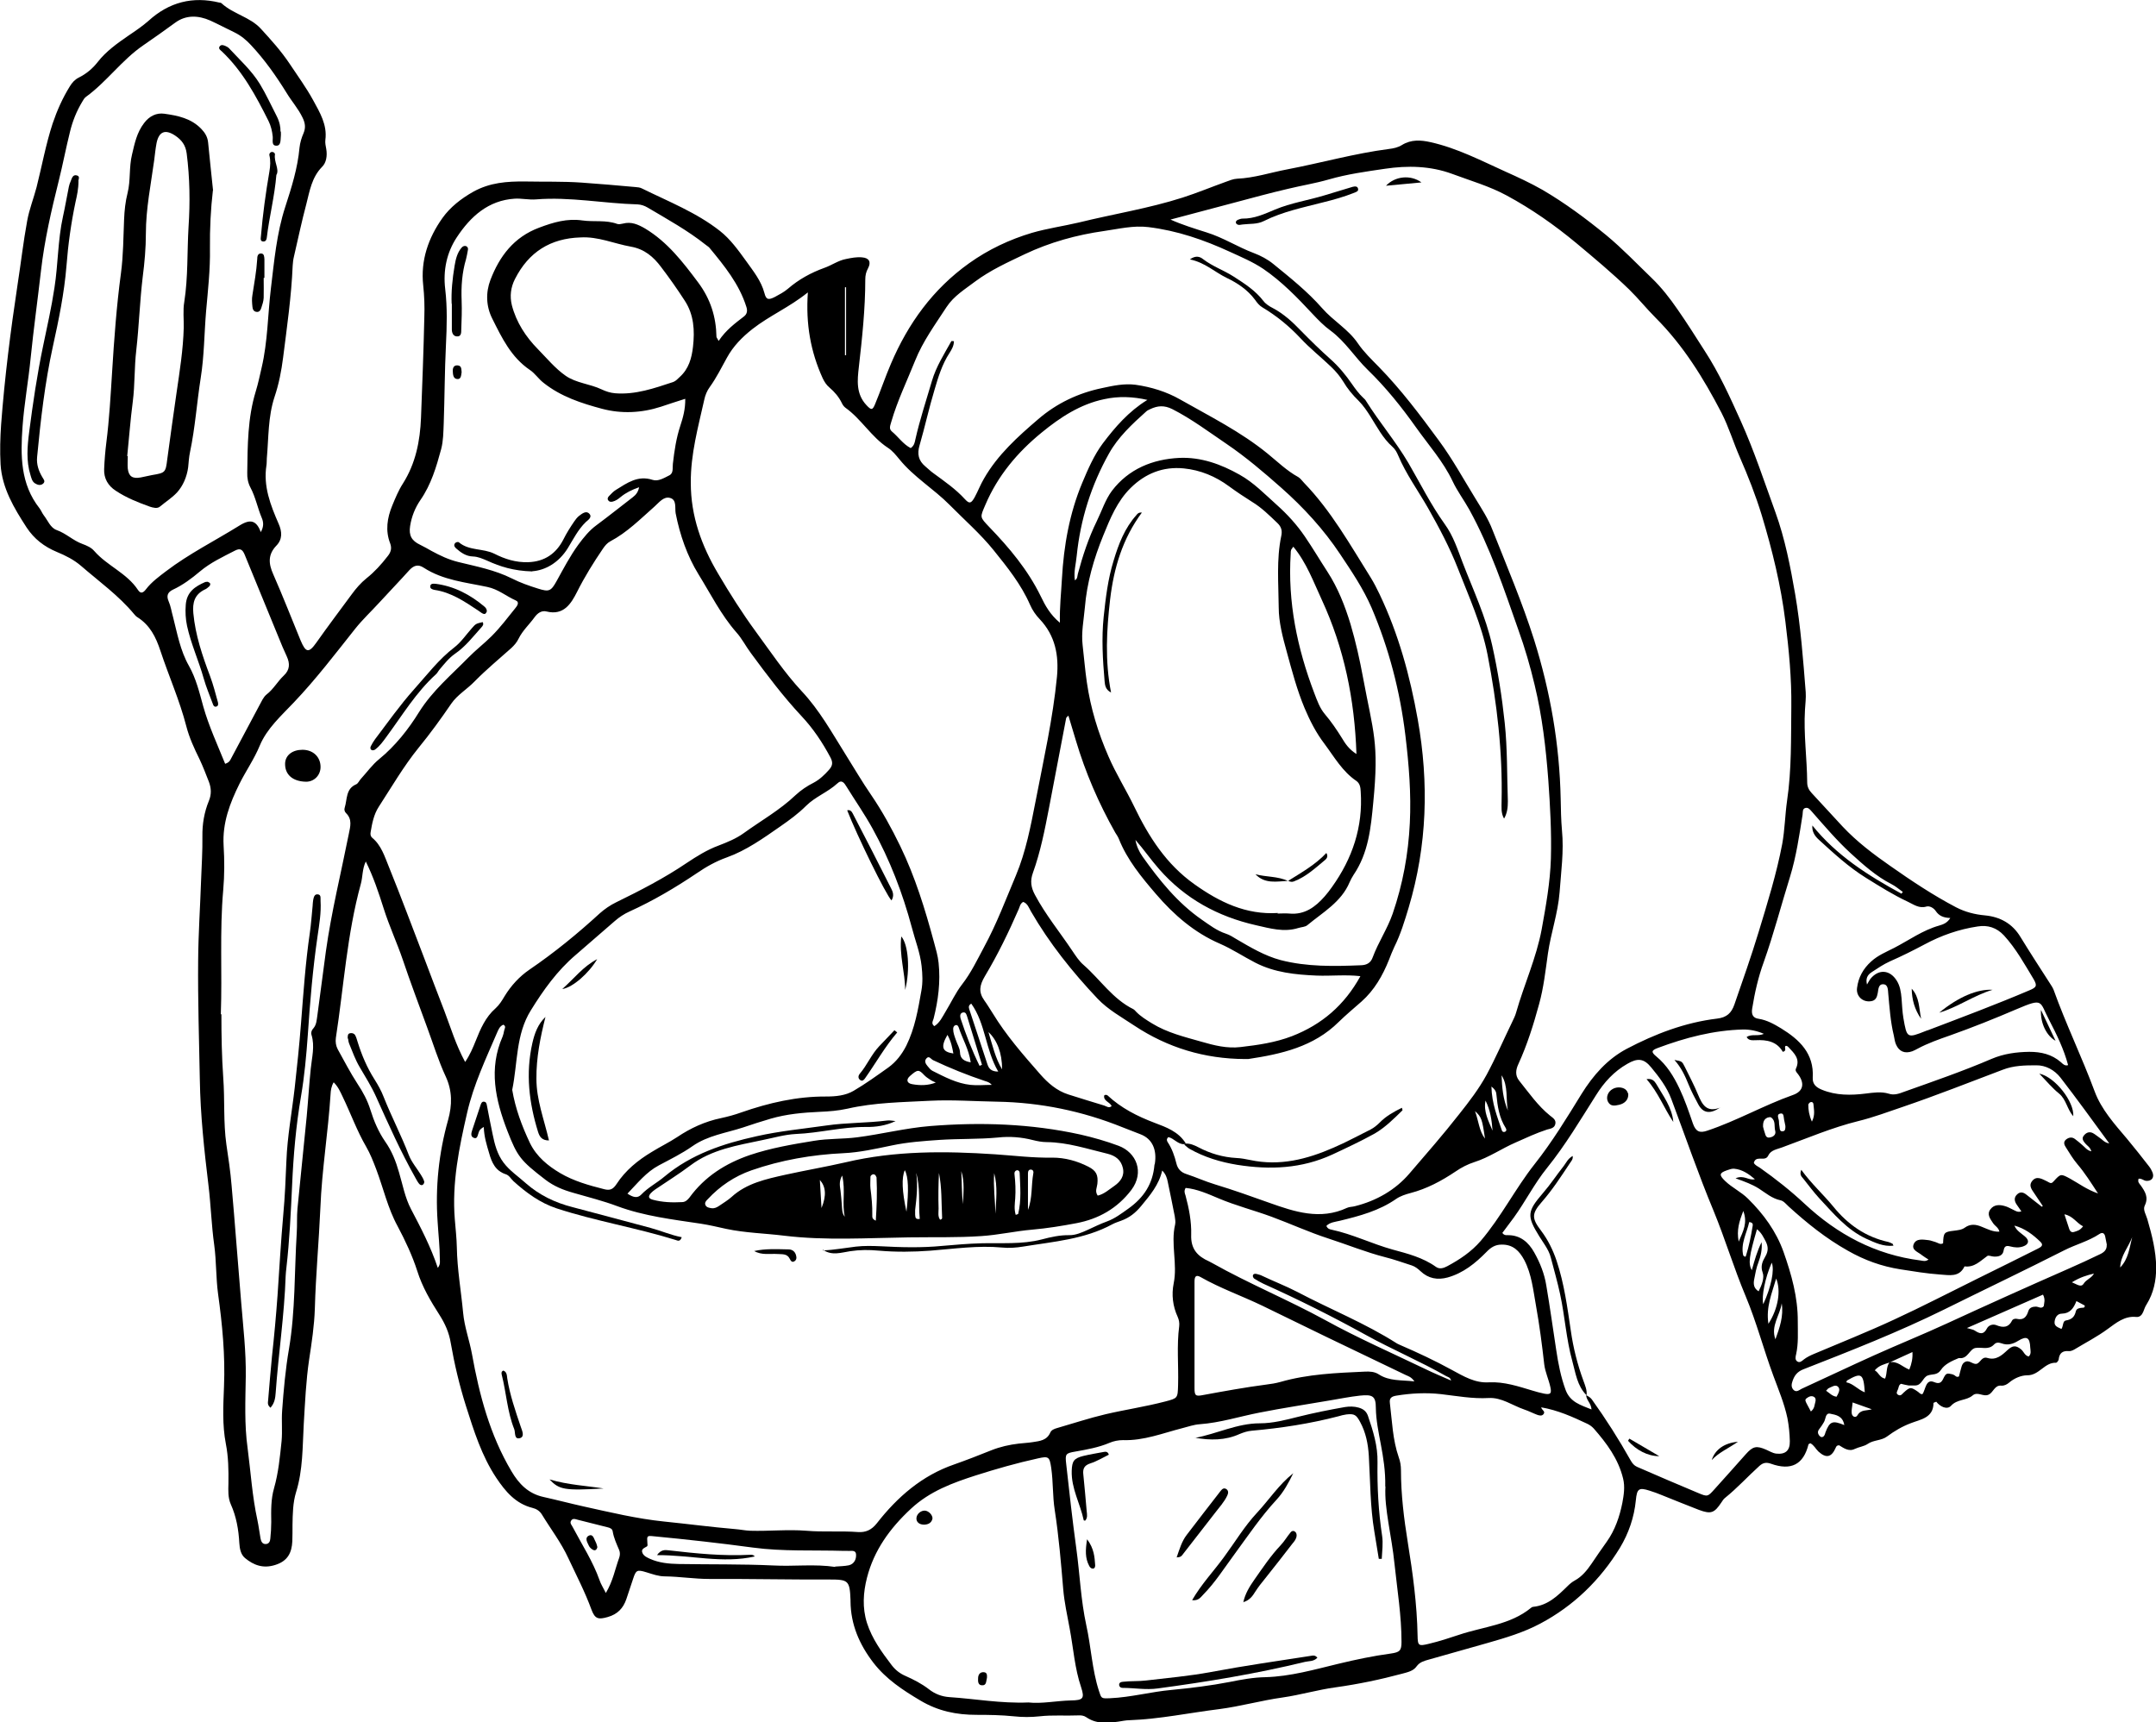 <svg xmlns="http://www.w3.org/2000/svg" id="Layer_2" viewBox="0 0 116.76 93.29"><g id="Layer_1-2" data-name="Layer_1"><g><path d="M115.82,63.86c-.07.15.04.25.11.34.24.34.44.65.22,1.1-.11.22.07.49.14.73.25.86.47,1.72.48,2.62,0,.71-.14,1.39-.52,2-.08.12-.13.27-.18.4-.07.17-.19.3-.38.28-.63-.07-1.1.33-1.53.64-.58.43-1.21.75-1.82,1.12-.09.05-.2.1-.3.09-.33-.03-.51.1-.55.44,0,.07-.1.19-.14.19-.63-.03-.91.69-1.57.68-.31,0-.69.15-.98.4-.12.1-.26.17-.41.16-.38-.04-.43.37-.7.49-.29.13-.59-.19-.86.04-.34.29-.83.19-1.17.56-.22.24-.6.04-.8-.22-.08.04-.15.05-.15.07,0,.81-.71.89-1.22,1.09-.48.18-.9.43-1.29.72-.32.24-.73.18-1.06.41-.19.13-.47.16-.7.27-.32.16-.61-.06-.84-.2-.13,0-.15.06-.18.12-.23.54-.52.6-.94.22-.15-.14-.24-.35-.44-.45-.04.02-.09.04-.1.06-.27,1.09-.94,1.44-2.03,1.05-.25-.09-.43-.06-.63.12-.63.57-1.2,1.2-1.86,1.73-.08.06-.14.16-.2.25-.38.57-.56.64-1.21.4-.67-.26-1.34-.53-2.01-.8-.22-.09-.43-.17-.66-.24-.59-.19-.69-.11-.75.52-.09.92-.39,1.79-.86,2.57-1.07,1.75-2.51,3.15-4.32,4.11-.9.48-1.88.77-2.86,1.05-1.06.3-2.12.6-3.18.9-.25.07-.48.13-.65.36-.18.26-.49.32-.78.4-1.19.32-2.39.57-3.61.74-.96.13-1.9.41-2.87.55-1.15.16-2.28.48-3.43.63-1.62.2-3.22.54-4.85.6-.21,0-.42.05-.63.08-.6.08-1.18.13-1.72-.24-.13-.09-.28-.11-.43-.1-.7.03-1.4-.03-2.1.05-.46.05-.93.05-1.39,0-.68-.07-1.35-.08-2.03-.08-1.08,0-2.07-.2-3.03-.77-.96-.57-1.86-1.16-2.55-2.05-.76-.99-1.23-2.07-1.24-3.33,0-.02,0-.04,0-.06-.04-1.08-.12-1.12-1.17-1.12-2.16.01-4.32-.04-6.48-.03-.81,0-1.6-.13-2.41-.14-.34,0-.66-.12-.99-.22-.52-.16-.57-.12-.73.37-.12.36-.24.72-.36,1.08-.17.5-.48.82-1,.97-.52.15-.7.11-.89-.4-.35-.96-.82-1.86-1.25-2.78-.39-.85-.96-1.59-1.44-2.38-.12-.19-.3-.3-.51-.35-.91-.23-1.46-.89-1.95-1.62-.8-1.2-1.22-2.56-1.65-3.91-.35-1.11-.62-2.25-.82-3.4-.09-.56-.31-1.05-.61-1.52-.48-.75-.93-1.51-1.2-2.37-.27-.84-.65-1.65-1.07-2.44-.53-.97-.77-2.06-1.16-3.09-.16-.42-.32-.83-.54-1.21-.5-.86-.84-1.81-1.27-2.7-.13-.27-.24-.54-.49-.79-.13.22-.16.44-.17.66-.13,2.05-.47,4.08-.55,6.14-.08,1.82-.25,3.63-.3,5.45-.03.94-.17,1.85-.31,2.77-.17,1.15-.22,2.31-.29,3.48-.07,1.24-.04,2.5-.42,3.71-.17.56-.18,1.17-.19,1.76,0,.3,0,.59-.01.89-.03.62-.25,1.07-.92,1.28-.65.21-1.17.02-1.64-.37-.24-.2-.29-.52-.31-.81-.04-.73-.16-1.43-.46-2.1-.16-.36-.14-.75-.13-1.13.01-.72,0-1.44-.14-2.15-.2-1.03-.14-2.07-.1-3.11.07-1.68-.09-3.34-.32-5-.12-.88-.09-1.78-.21-2.66-.15-1.07-.18-2.15-.31-3.22-.23-1.91-.44-3.82-.47-5.76-.04-2.14-.11-4.28-.09-6.42.01-1.46.11-2.92.16-4.38.03-.78.08-1.56.07-2.35-.01-.67.1-1.31.35-1.92.15-.36.13-.7,0-1.04-.16-.41-.32-.83-.51-1.23-.28-.57-.55-1.15-.71-1.77-.36-1.4-.95-2.72-1.4-4.08-.25-.76-.57-1.4-1.25-1.83-.07-.04-.13-.11-.18-.17-.83-1-1.89-1.76-2.86-2.6-.39-.34-.85-.57-1.31-.76-.7-.29-1.24-.71-1.65-1.33-.68-1.05-1.33-2.13-1.41-3.42-.04-.72-.02-1.44.03-2.16.19-2.53.51-5.06.89-7.57.18-1.15.31-2.31.52-3.45.11-.62.35-1.22.51-1.83.29-1.15.5-2.32.87-3.45.24-.71.54-1.38.93-2.01.12-.2.27-.37.49-.48.4-.2.74-.48,1.02-.84.46-.59,1.07-1.02,1.68-1.44.37-.25.74-.5,1.07-.79C9.16.11,10.44-.21,11.88.14c.04,0,.09.01.12.04.63.58,1.54.74,2.12,1.37.56.61,1.11,1.22,1.57,1.91.43.65.9,1.29,1.27,1.97.36.66.77,1.33.66,2.15-.02.16.02.34.05.5.06.36,0,.74-.23.96-.56.57-.67,1.31-.85,2.01-.25.94-.45,1.89-.67,2.84-.04.16-.06.33-.07.5-.07,1.67-.31,3.33-.52,4.99-.09.71-.23,1.43-.46,2.11-.36,1.09-.32,2.22-.42,3.33-.01.13,0,.26-.02.38-.18,1.14.22,2.16.66,3.17.19.43.21.84-.12,1.18-.47.49-.43.98-.17,1.56.52,1.18.99,2.39,1.48,3.58.28.66.44.7.85.12.62-.88,1.27-1.74,1.91-2.61.24-.33.5-.63.81-.88.43-.34.8-.75,1.14-1.19.18-.22.24-.43.14-.7-.27-.69-.16-1.38.11-2.04.17-.41.34-.83.58-1.2.69-1.09.93-2.3.98-3.56.07-1.82.14-3.64.18-5.46.02-.57,0-1.14-.06-1.71-.15-1.36.28-2.58,1.04-3.65.42-.59,1.02-1.06,1.68-1.43.89-.49,1.8-.56,2.81-.55,1.01.02,2.03-.01,3.04.06.97.07,1.94.15,2.91.24.13.01.26.02.37.08,1.44.71,2.95,1.3,4.22,2.3.56.44.99,1.04,1.41,1.62.39.55.82,1.07,1,1.75.09.36.22.38.57.2.24-.13.49-.26.7-.44.59-.51,1.25-.87,1.97-1.13.4-.14.75-.4,1.17-.48.29-.06.59-.12.88-.09.38.03.5.25.32.59-.11.2-.15.39-.15.61,0,1.59-.17,3.17-.35,4.75-.08.7-.16,1.44.41,2.05.26.28.33.29.47-.05.3-.72.55-1.47.86-2.19.93-2.18,2.27-4.04,4.23-5.44,1.05-.75,2.2-1.29,3.41-1.65.83-.24,1.69-.36,2.54-.56,1.87-.46,3.78-.76,5.62-1.35.78-.25,1.55-.57,2.33-.85.2-.07.4-.16.61-.17.94-.04,1.83-.34,2.74-.51,1.83-.35,3.63-.86,5.48-1.1.25-.03.5-.08.72-.22.49-.3,1.01-.27,1.54-.15,1.44.32,2.74,1,4.07,1.6.67.3,1.34.61,1.99.98,1.23.72,2.36,1.56,3.46,2.46.87.72,1.64,1.53,2.45,2.31.54.52.99,1.1,1.41,1.71.51.73.98,1.48,1.46,2.23.79,1.21,1.38,2.52,1.97,3.83.72,1.6,1.27,3.28,1.87,4.93.52,1.44.81,2.94,1.07,4.44.3,1.76.43,3.53.57,5.3.02.31-.02.63-.04.95-.08,1.32.11,2.62.12,3.94,0,.23.09.41.24.57.56.61,1.12,1.22,1.68,1.82.77.82,1.67,1.5,2.59,2.14,1.14.8,2.31,1.58,3.55,2.23.5.26,1.02.39,1.57.44.82.08,1.48.44,1.92,1.17.52.85,1.06,1.68,1.6,2.52.07.11.14.21.19.33.67,1.87,1.54,3.66,2.23,5.52.36.97,1.08,1.77,1.75,2.56.41.49.8.99,1.19,1.49.08.1.14.21.19.33.11.27-.04.47-.32.46-.16,0-.3-.18-.48-.1ZM102.32,73.79c.43-.1.71.25,1.08.39.13-.32.19-.61.17-.95-.46.21-.85.39-1.25.57-.27.09-.56.15-.79.42.22.13.27.4.56.45.12-.3.05-.62.23-.87ZM85.91,75.57c.11.06.22.12.3.23.76,1.06,1.46,2.16,2.1,3.3.09.16.19.28.35.35,1.11.48,2.21.96,3.32,1.42.5.21.51.19.87-.21.57-.63,1.13-1.26,1.69-1.89.39-.44.58-.48,1.11-.25.17.07.33.18.53.21.51.06.76-.16.75-.67-.01-.42-.05-.83-.13-1.25-.17-.8-.48-1.53-.76-2.29-.53-1.43-.91-2.9-1.5-4.31-.64-1.52-1.11-3.1-1.74-4.63-.83-1.99-1.53-4.04-2.29-6.06-.24-.64-.66-1.19-1.09-1.71-.4-.49-.74-.51-1.29-.19-.72.41-1.26,1-1.69,1.69-.85,1.34-1.66,2.71-2.66,3.95-.68.84-1.17,1.82-1.8,2.69-.21.28-.42.56-.62.83.09.12.17.12.26.12.7-.02,1.16.38,1.47.94.31.55.55,1.15.65,1.78.2,1.17.36,2.34.54,3.51.11.73.25,1.46.51,2.16.25.66.81.81,1.4,1.05-.02-.34-.28-.5-.29-.77h0ZM64.15,61.97c-.36.03-.58-.33-.88-.38-.11.11-.08.19-.04.26.24.36.38.76.48,1.17.07.29.25.48.54.57.52.17,1.02.4,1.55.56.99.3,1.97.65,2.95,1,1.35.48,2.75.95,4.2.27.13-.06.29-.05.43-.09,1.16-.29,2.19-.88,2.95-1.77.91-1.06,1.83-2.11,2.69-3.21.54-.68,1.07-1.37,1.49-2.14.5-.93.92-1.9,1.38-2.85.08-.17.17-.34.22-.53.43-1.51,1.09-2.94,1.38-4.49.23-1.27.46-2.54.5-3.84.04-1.42-.04-2.83-.14-4.25-.13-1.73-.33-3.45-.74-5.15-.24-1.01-.53-2.01-.88-2.98-.78-2.22-1.52-4.45-2.66-6.52-.29-.52-.65-1-.9-1.53-.51-1.08-1.31-1.97-1.99-2.93-.78-1.1-1.63-2.16-2.61-3.11-.7-.68-1.21-1.53-2.01-2.12-.36-.26-.67-.58-.98-.91-.82-.88-1.66-1.75-2.67-2.44-.57-.38-1.19-.64-1.8-.92-1.41-.65-2.86-1.15-4.42-1.34-.82-.1-1.61.1-2.39.21-1.49.21-2.94.61-4.31,1.26-.92.44-1.85.86-2.67,1.47-.55.42-1.16.78-1.56,1.39-.61.94-1.28,1.85-1.7,2.9-.44,1.1-.96,2.17-1.29,3.31-.05.19-.15.38.03.53.35.29.61.69,1.02.9.19-.13.22-.31.25-.46.24-1.07.59-2.12.9-3.18.23-.78.66-1.45,1.05-2.15,0-.02.07,0,.14,0,0,.25-.12.45-.24.64-.4.61-.61,1.31-.81,1.99-.3.99-.52,2.01-.81,3.01-.14.47-.06.83.31,1.14.15.12.28.26.44.37.6.44,1.21.86,1.71,1.41.24.26.33.23.52-.1.18-.33.32-.7.51-1.02.74-1.29,1.83-2.27,2.94-3.22,1-.86,2.16-1.41,3.45-1.68.6-.13,1.2-.26,1.82-.18.85.12,1.68.38,2.4.79,1.62.92,3.29,1.75,4.75,2.94.54.44,1.04.93,1.66,1.27.12.07.21.21.31.31,1.47,1.52,2.5,3.36,3.61,5.13.18.29.33.59.48.9,1.03,2.16,1.65,4.43,2.07,6.79.61,3.44.51,6.82-.49,10.18-.22.73-.44,1.46-.78,2.14-.11.23-.2.47-.29.7-.34.85-.79,1.64-1.49,2.26-.41.36-.84.72-1.23,1.1-1.36,1.35-3.11,1.74-4.9,2.01-.06,0-.13,0-.19,0-2.17-.01-4.17-.61-5.98-1.81-.69-.46-1.42-.86-1.99-1.46-1.37-1.45-2.61-3-3.61-4.73-.11-.19-.18-.43-.42-.51-.17.1-.18.26-.24.39-.54,1.24-1.13,2.46-1.83,3.63-.29.49-.36.86-.03,1.32.16.22.3.46.45.69.73,1.2,1.65,2.25,2.57,3.3.42.48.9.9,1.53,1.1.65.2,1.29.41,1.94.6.12.04.26.16.4.03-.09-.23-.46-.27-.4-.58.07-.05.13-.03.18,0,.74.69,1.61,1.13,2.56,1.49.61.23,1.28.47,1.67,1.1l-.02.03ZM63.36,11.88c.67.3,1.33.5,1.99.71.9.28,1.68.79,2.56,1.12.37.14.73.33,1.05.59.92.75,1.85,1.49,2.64,2.39.6.69,1.42,1.14,1.94,1.91.32.47.74.87,1.14,1.28,1.2,1.23,2.23,2.6,3.25,3.99.73.99,1.32,2.07,1.96,3.11.34.56.71,1.12.94,1.73.78,1.97,1.61,3.92,2.25,5.94.88,2.81,1.38,5.67,1.44,8.62.01.57.02,1.14.07,1.71.11,1.13-.05,2.24-.13,3.36-.09,1.13-.47,2.19-.63,3.3-.13.92-.23,1.85-.48,2.75-.3,1.1-.64,2.19-1.12,3.24-.14.3-.19.61.04.9.53.66,1.01,1.36,1.68,1.9.15.12.33.22.28.45-.05.23-.27.25-.45.3-.58.19-1.14.45-1.7.7-.76.33-1.44.81-2.23,1.06-.37.12-.7.29-1.02.51-.76.51-1.56.94-2.45,1.17-.26.07-.54.16-.76.31-.93.65-1.99.93-3.06,1.19-.25.06-.54.08-.73.28.07.15.17.18.27.2,1.14.24,2.2.77,3.32,1.08.81.22,1.64.43,2.35.94.2.14.42.06.61-.04.67-.36,1.29-.77,1.81-1.37,1.11-1.3,1.87-2.83,2.92-4.16.95-1.2,1.74-2.5,2.54-3.8.63-1.01,1.39-1.88,2.44-2.44,1.54-.81,3.16-1.43,4.9-1.64.52-.06.78-.3.94-.77.45-1.3.91-2.6,1.31-3.92.48-1.58.97-3.15,1.28-4.78.14-.78.15-1.56.26-2.33.25-1.68.21-3.39.23-5.08.02-1.54-.13-3.09-.32-4.62-.24-1.96-.71-3.87-1.28-5.76-.33-1.08-.74-2.12-1.19-3.15-.35-.8-.6-1.64-.99-2.4-.97-1.87-2.07-3.65-3.57-5.15-.49-.49-.93-1.04-1.43-1.53-.91-.88-1.89-1.7-2.86-2.51-1.18-.98-2.42-1.85-3.77-2.58-.94-.51-1.96-.8-2.95-1.17-1.19-.44-2.43-.46-3.64-.28-1.02.15-2.05.29-3.05.58-.73.21-1.48.33-2.22.51-.99.23-1.97.5-2.95.76-1.14.3-2.29.61-3.43.91ZM44.56,67.73c.6-.03,1.2-.14,1.79-.21.44-.05.88-.04,1.33-.02,1.12.06,2.24.09,3.36-.02.69-.06,1.39-.12,2.09-.14,1.1-.03,2.21.07,3.29-.21.49-.13.99-.24,1.5-.23.34,0,.66-.14.97-.28.35-.16.69-.33,1.05-.46.44-.16.79-.43,1.17-.7.84-.6,1.32-1.34,1.41-2.36,0-.02.01-.04.02-.06.12-.75-.12-1.36-.79-1.61-.32-.12-.63-.25-.95-.37-2.18-.88-4.45-1.35-6.81-1.39-1.21-.02-2.41-.11-3.62-.05-1.5.08-3,.09-4.48.43-.5.11-1,.15-1.51.17-.89.04-1.78.12-2.64.37-.51.15-1.01.31-1.51.48-.92.3-1.9.43-2.73,1.01-.57.4-1.2.71-1.82,1.04-.68.36-1.15.96-1.7,1.53.3.2.54.27.75.05.37-.39.85-.63,1.25-.97,1.46-1.22,3.19-1.79,5-2.19,1.24-.28,2.51-.4,3.77-.58,1.09-.16,2.2-.13,3.29-.27.15-.02.31.02.46.03-.52.25-1.08.33-1.61.32-1.28-.01-2.52.33-3.79.38-.61.03-1.21.21-1.81.33-1.36.29-2.75.5-3.91,1.38-.61.46-1.26.86-1.89,1.29-.09.06-.17.13-.24.2-.15.17-.15.29.1.36.52.14,1.05.16,1.58.13.18,0,.3-.11.41-.25.83-1.14,1.96-1.85,3.27-2.3,1.13-.38,2.3-.58,3.47-.77.78-.13,1.56-.09,2.34-.19,1.32-.17,2.61-.5,3.95-.61,2.75-.22,5.46-.13,8.14.46.7.16,1.4.36,2.07.61.96.36,1.41,1.43.69,2.39-.76,1-1.77,1.57-2.97,1.8-.79.15-1.59.28-2.39.35-.93.08-1.84.29-2.77.35-1.31.09-2.62.05-3.93.07-2.24.03-4.49.18-6.73-.09-1.05-.13-2.11-.15-3.15-.37-.46-.1-.91-.21-1.37-.28-1.53-.23-3.07-.41-4.53-.95-.77-.29-1.58-.49-2.37-.72-.57-.16-1.06-.36-1.52-.71-1.35-1.04-1.52-1.25-2.06-2.64-.65-1.68-1.03-3.37-.26-5.12.04-.1.06-.2.08-.31.02-.11.13-.24-.04-.33-.2.08-.27.27-.34.43-.61,1.42-1.27,2.81-1.62,4.33-.44,1.91-.83,3.81-.67,5.78.04.51.1,1.01.11,1.52.02,1.19.23,2.36.34,3.54.07.77.34,1.48.48,2.24.4,2.22.97,4.38,2.14,6.35.4.68.91,1.21,1.73,1.39.72.16,1.44.35,2.16.51,1.45.32,2.9.67,4.37.82,1.28.13,2.56.3,3.85.41.27.02.55.08.82.09,1.01.03,2.03-.08,3.04,0,.93.08,1.86,0,2.79.07.42.03.74-.11,1.03-.48,1.11-1.42,2.44-2.58,4.18-3.18.68-.24,1.35-.5,2.02-.77.48-.19.97-.3,1.48-.36.25-.03.51-.04.76-.08.38-.06.76-.09.95-.52.06-.14.22-.2.36-.24.87-.25,1.74-.54,2.63-.75,1.07-.25,2.16-.41,3.23-.69.68-.18.68-.17.7-.9.03-1.06-.08-2.12.06-3.18.02-.17-.01-.34-.08-.5-.27-.58-.34-1.21-.22-1.81.22-1.07-.17-2.14.08-3.2.03-.14,0-.3-.02-.44-.12-.62-.25-1.25-.38-1.87-.04-.2-.1-.41-.3-.61-.18.78-.66,1.34-1.13,1.91-.31.38-.65.65-1.1.81-.16.06-.32.11-.47.19-1.51.82-3.19.94-4.84,1.21-.37.06-.76.09-1.14.05-1.3-.12-2.58.07-3.87.17-.93.07-1.87.08-2.79,0-.54-.05-1.03-.05-1.56.03-.48.07-.99.26-1.47-.08ZM43.72,15.86c-.97.78-2.05,1.24-2.97,1.96-.56.44-1.04.93-1.38,1.55-.3.54-.57,1.09-.93,1.59-.15.2-.25.45-.3.69-.33,1.48-.74,2.94-.73,4.5,0,1.82.59,3.42,1.48,4.92.63,1.07,1.3,2.13,2.04,3.14.8,1.09,1.56,2.23,2.48,3.22.97,1.03,1.64,2.25,2.38,3.43.46.73.9,1.49,1.39,2.2.6.88,1.11,1.81,1.57,2.76.81,1.67,1.35,3.43,1.83,5.21.1.37.21.73.25,1.12.11,1.03-.02,2.03-.27,3.02-.03.12-.15.27.04.41.3-.19.44-.51.61-.79.3-.49.54-1.02.89-1.47.49-.63.82-1.33,1.19-2.02.68-1.25,1.18-2.58,1.73-3.89.54-1.29.8-2.67,1.07-4.05.43-2.23.93-4.44,1.15-6.7.11-1.16-.09-2.23-.93-3.12-.22-.23-.4-.49-.53-.79-.48-1.1-1.23-2.03-1.97-2.95-.71-.88-1.58-1.64-2.38-2.45-.86-.87-1.94-1.51-2.72-2.47-.19-.23-.38-.47-.63-.63-.9-.59-1.43-1.55-2.3-2.17-.08-.06-.15-.16-.19-.25-.16-.33-.39-.6-.67-.84-.17-.14-.28-.32-.37-.51-.65-1.43-.92-2.93-.8-4.64ZM25.19,57.52c.27-.4.42-.77.57-1.14.26-.65.53-1.29,1.08-1.77.2-.18.35-.42.49-.66.35-.57.8-1.06,1.34-1.43,1.35-.92,2.61-1.95,3.81-3.05.26-.23.56-.44.89-.6,1.31-.64,2.61-1.31,3.82-2.13.54-.36,1.1-.71,1.72-.94.47-.18.96-.38,1.36-.67.94-.68,1.96-1.25,2.81-2.06.29-.27.63-.5.99-.68.32-.17.58-.42.82-.69.2-.22.23-.4.08-.68-.43-.81-.94-1.57-1.56-2.23-1-1.07-1.88-2.24-2.74-3.41-.28-.37-.49-.8-.8-1.14-.83-.95-1.39-2.08-2.04-3.13-.61-.99-1.01-2.13-1.24-3.31-.05-.29.07-.73-.3-.83-.35-.1-.6.25-.85.47-.76.67-1.48,1.4-2.39,1.88-.17.09-.29.24-.4.4-.51.75-.99,1.52-1.4,2.34-.32.63-.72,1.29-1.65,1.06-.27-.07-.49.09-.65.31-.28.39-.65.72-.87,1.17-.09.19-.23.35-.39.5-.66.59-1.35,1.16-1.97,1.79-.41.43-.95.74-1.28,1.22-.56.82-1.14,1.62-1.77,2.39-.81,1-1.46,2.12-2.16,3.2-.27.42-.36.9-.44,1.38-.02.11,0,.22.08.29.5.41.68,1.02.91,1.58.66,1.63,1.27,3.27,1.9,4.91.37.97.73,1.94,1.11,2.91.34.89.61,1.81,1.12,2.75ZM27.74,59.03c.17,1.01.52,1.95.96,2.88.36.74.98,1.24,1.64,1.63.73.43,1.55.66,2.38.87.31.08.48.01.67-.28.48-.74,1.16-1.29,1.91-1.74.45-.28.93-.51,1.37-.8.73-.49,1.51-.85,2.38-1.03.37-.08.74-.18,1.1-.31,1.49-.52,3.01-.87,4.6-.86.51,0,1.04-.05,1.48-.31.65-.38,1.27-.83,1.89-1.27.41-.3.72-.7.96-1.17.47-.95.64-1.97.82-2.99.08-.44.06-.88.01-1.33-.08-.73-.35-1.39-.53-2.09-.5-1.87-1.19-3.66-2.13-5.36-.43-.78-.94-1.51-1.41-2.27-.11-.18-.25-.4-.49-.17-.52.48-1.2.72-1.7,1.22-.42.42-.9.77-1.39,1.11-.92.64-1.84,1.3-2.9,1.68-.59.21-1.12.51-1.63.86-1.16.78-2.36,1.49-3.64,2.07-.29.13-.56.31-.8.52-.71.61-1.4,1.22-2.11,1.83-1,.85-1.75,1.9-2.43,3-.82,1.31-.71,2.85-1.01,4.31ZM69.18,49.48c.21,0,.43-.02.64,0,.83.08,1.41-.35,1.92-.93.14-.16.27-.33.39-.5,1.11-1.55,1.69-3.26,1.56-5.18-.01-.22-.04-.43-.23-.57-.76-.51-1.2-1.3-1.73-2.01-.45-.59-.79-1.25-1.08-1.94-.41-.98-.68-2.01-.96-3.03-.22-.8-.44-1.61-.44-2.43-.01-1.29-.13-2.59.14-3.87.06-.28,0-.49-.21-.69-.43-.41-.85-.83-1.36-1.14-.43-.27-.85-.55-1.26-.85-.73-.54-1.55-.88-2.45-.97-1.12-.11-2.08.27-2.88,1.06-.73.72-1.11,1.66-1.48,2.57-.51,1.25-.89,2.56-1,3.92-.06.67-.2,1.34-.12,2.02.08.67.13,1.35.23,2.02.2,1.39.61,2.73,1.17,4.01.4.93.95,1.8,1.39,2.71.79,1.64,1.74,3.13,3.26,4.21,1.36.97,2.8,1.67,4.53,1.56ZM14.13,28.81c.14-.26.16-.49.05-.75-.23-.54-.34-1.14-.62-1.66-.13-.25-.18-.52-.17-.8.02-1.48.02-2.96.46-4.4.13-.42.22-.86.32-1.29.33-1.41.33-2.86.5-4.28.18-1.49.31-2.99.78-4.43.34-1.05.67-2.09.77-3.2.03-.27.11-.54.22-.79.13-.31.08-.57-.06-.85-.23-.48-.59-.88-.86-1.33-.57-.92-1.19-1.8-1.93-2.59-.26-.28-.55-.52-.9-.69-.44-.21-.87-.44-1.31-.64-.64-.28-1.3-.31-1.88.11-.58.42-1.16.84-1.75,1.24-1.15.79-1.97,1.97-3.1,2.79-.08.06-.14.16-.19.25-.31.51-.53,1.06-.67,1.64-.22.88-.39,1.78-.61,2.66-.4,1.6-.77,3.21-.96,4.86-.18,1.58-.4,3.15-.56,4.73-.12,1.24-.35,2.47-.44,3.72-.11,1.56-.12,3.1.92,4.42.09.12.14.26.23.38.22.28.36.68.7.8.51.18.89.57,1.39.75.24.09.48.19.65.39.7.8,1.76,1.19,2.36,2.1.15.23.29.16.44-.04.3-.39.7-.68,1.08-.97,1.25-.95,2.65-1.65,3.97-2.47.62-.39.93-.27,1.17.36ZM11.99,54.94c0,1.15.02,2.29.1,3.43.09,1.2,0,2.42.17,3.62.11.73.22,1.47.28,2.2.19,2.11.34,4.22.52,6.33.11,1.35.27,2.69.25,4.05-.02,1.29-.08,2.58.1,3.87.17,1.3.25,2.61.53,3.89.07.33.11.67.17,1,.03.15.09.3.27.3.19,0,.25-.15.26-.3.03-.29.05-.59.05-.89-.01-.62-.02-1.24.15-1.83.24-.84.32-1.7.41-2.56.05-.55-.01-1.1.03-1.65.08-1.12.18-2.23.37-3.34.35-2.07.29-4.18.42-6.27.03-.44,0-.89.04-1.33.16-1.67.34-3.33.5-4.99.08-.86.13-1.73.22-2.59.06-.61.23-1.21.04-1.83-.04-.13.01-.26.1-.35.18-.21.18-.47.22-.72.16-1.15.3-2.31.46-3.46.3-2.14.82-4.24,1.24-6.35.08-.4.2-.79-.15-1.13-.08-.08-.11-.19-.07-.3.14-.45.05-1.02.62-1.26.1-.04.16-.19.25-.29.33-.36.62-.77.99-1.07.88-.72,1.59-1.62,2.17-2.56.73-1.16,1.75-2.01,2.67-2.95.39-.4.86-.76,1.26-1.16.46-.46.86-.99,1.27-1.5.1-.12.26-.33.03-.43-.52-.23-.95-.61-1.54-.73-1.17-.25-2.39-.36-3.44-1.04-.3-.2-.54-.13-.78.13-.54.6-1.1,1.18-1.64,1.77-.43.47-.89.9-1.29,1.4-1.08,1.36-2.13,2.74-3.33,4-.68.72-1.45,1.4-1.84,2.33-.3.73-.75,1.37-1.1,2.07-.52,1.05-.93,2.12-.86,3.34.05.8.05,1.61-.02,2.41-.2,2.24-.05,4.49-.13,6.73ZM75.02,80.51c.03-1.68-.49-2.93-.51-4.25,0-.65-.18-.74-.86-.67-.55.06-1.09.17-1.63.26-1.27.22-2.55.41-3.81.66-1.08.21-2.13.55-3.24.63-.31.02-.62.13-.93.21-1.06.27-2.1.69-3.22.65-.25,0-.51.05-.74.15-.59.25-1.22.36-1.84.47-.53.09-.56.13-.5.66.17,1.54.34,3.07.55,4.6.19,1.38.24,2.77.54,4.15.26,1.17.31,2.39.68,3.54.14.43.12.43.61.41,1.13-.05,2.21-.35,3.33-.45,1.05-.1,2.1-.23,3.14-.43.64-.13,1.3-.25,1.95-.26,1.35-.04,2.63-.41,3.92-.72.95-.23,1.9-.43,2.86-.56.49-.07.58-.16.58-.63,0-1.42-.23-2.82-.38-4.23-.15-1.51-.56-3-.49-4.18ZM38.93,18.45c.39-.58.88-.94,1.36-1.31.17-.13.2-.31.13-.52-.39-1.24-1.19-2.22-2-3.2-.05-.06-.13-.1-.2-.16-.98-.78-2.07-1.38-3.15-2.02-.17-.1-.35-.16-.54-.17-1.84-.05-3.66-.42-5.51-.27-.38.03-.76-.06-1.14-.04-1.44.09-2.4.97-3.14,2.09-.55.83-.75,1.8-.63,2.8.12,1.02.09,2.02.04,3.04-.07,1.41-.07,2.83-.12,4.25-.02.46-.02.94-.14,1.39-.26.96-.54,1.91-1.12,2.75-.29.42-.48.9-.56,1.41-.08.51.08.8.55,1.02.21.1.41.22.61.33.46.25.92.47,1.45.6.98.24,1.98.43,2.9.89.45.23.94.4,1.42.55.6.19.7.14,1.01-.42.37-.67.72-1.34,1.17-1.96.29-.39.59-.77.99-1.06.66-.49,1.31-1.01,1.96-1.51.17-.13.29-.28.34-.54-.4.14-.72.3-1,.53-.13.11-.27.21-.44.25-.09.02-.18.01-.23-.07-.06-.08-.02-.17.04-.23.12-.12.23-.25.38-.34.6-.37,1.18-.8,1.98-.54.3.1.62-.1.9-.24.25-.12.17-.41.2-.63.08-.7.18-1.38.4-2.05.15-.45.28-.92.27-1.47-.48.15-.9.29-1.32.43-1.05.34-2.14.39-3.19.11-1.12-.3-2.23-.66-3.17-1.41-.27-.21-.46-.51-.73-.69-1.02-.69-1.52-1.74-2.04-2.78-.34-.67-.36-1.42-.1-2.1.49-1.28,1.27-2.32,2.64-2.83.77-.29,1.51-.51,2.34-.39.62.09,1.27-.04,1.89.19.09.03.21,0,.31-.02.45-.12.82.05,1.2.27,1.21.73,2.04,1.81,2.87,2.92.67.9.97,1.86.99,2.94,0,.04.04.07.12.23ZM83.46,76.21c.03.17.24.22.14.37-.09.13-.23.09-.35.05-.24-.09-.47-.21-.71-.29-.64-.22-1.22-.66-1.92-.62-.87.05-1.72-.11-2.58-.21-.81-.09-1.61-.05-2.41.08-.25.04-.4.12-.36.4.12.99.15,1.99.48,2.94.08.22.12.45.12.69,0,1.32.16,2.62.37,3.92.27,1.67.5,3.35.53,5.05.01.55.05.58.62.44.55-.13,1.1-.31,1.64-.49,1.31-.44,2.76-.53,3.89-1.46.03-.03.07-.05.11-.05.8-.08,1.33-.6,1.86-1.12.12-.12.25-.23.4-.31.38-.21.65-.54.89-.89.27-.4.55-.81.83-1.2.45-.63.7-1.36.85-2.11.08-.43.15-.88.04-1.32-.26-1.07-.89-1.91-1.59-2.71-.1-.11-.23-.2-.36-.26-.79-.37-1.57-.73-2.51-.89ZM55.7,92.21c.7.08,1.5-.09,2.3-.11.65-.01.75-.1.55-.71-.35-1.03-.42-2.12-.62-3.18-.13-.71-.29-1.42-.35-2.13-.12-1.43-.24-2.87-.46-4.29-.12-.76-.08-1.52-.19-2.28-.09-.61-.14-.65-.72-.52-1.14.25-2.26.57-3.36.92-1.24.4-2.49.85-3.52,1.81-1.14,1.06-2,2.25-2.38,3.74-.2.79-.26,1.61,0,2.44.28.87.8,1.58,1.34,2.29.2.26.44.45.74.58.45.2.88.42,1.27.72.33.26.7.4,1.11.43,1.39.09,2.77.35,4.29.29ZM110.58,65.36s.03-.03.05-.04c-.14-.2-.28-.41-.41-.61-.14-.23-.39-.46-.17-.74.24-.31.54-.11.8.01.04.02.07.04.11.06.1.06.17.05.26-.06.38-.42.39-.41.89-.14.47.26.9.59,1.51.8-.39-.6-.72-1.12-1.12-1.59-.23-.27-.42-.59-.61-.89-.1-.15-.17-.31.01-.45.15-.11.31-.14.47-.02.14.1.26.21.39.32.15.12.26.3.5.35-.07-.24-.24-.31-.34-.44-.1-.12-.19-.25-.08-.4.13-.17.3-.25.5-.15.13.07.24.17.36.25.15.09.26.27.53.31-.9-1.23-1.75-2.41-2.64-3.56-.32-.41-.8-.68-1.32-.67-.61,0-1.22.01-1.81.24-1.8.68-3.59,1.39-5.41,2.01-.8.27-1.59.57-2.41.77-1.42.35-2.77.93-4.14,1.43-.27.1-.6.14-.74.44-.16.34-.59,0-.75.31,0,.02-.02.04-.03.08.06.13.21.19.33.27.85.6,1.66,1.24,2.42,1.95,1.78,1.66,3.83,2.76,6.28,3.07.13.02.27.07.43-.05-.15-.1-.26-.16-.36-.24-.2-.17-.58-.27-.44-.6.14-.32.51-.24.8-.21.12.01.24.07.37.1.14.04.26.16.42.07.02-.57.05-.62.58-.68.21-.03.42-.04.6-.17.29-.21.59-.18.9-.05.31.12.61.29.97.27-.05-.23-.25-.31-.35-.47-.15-.23-.35-.47-.13-.75.19-.25.48-.25.76-.17.16.04.31.13.46.2.13.06.25.16.45.09-.09-.13-.17-.24-.25-.36-.13-.19-.17-.39.03-.57.18-.16.35-.09.51.04.28.22.55.43.83.65ZM73.66,52.87c-.8-.09-1.58,0-2.36-.03-1.14-.05-2.27-.16-3.32-.7-.64-.33-1.24-.73-1.9-1.02-1.4-.6-2.52-1.58-3.48-2.7-.78-.91-1.56-1.85-2.01-2.99-.05-.12-.12-.22-.19-.33-.9-1.59-1.62-3.26-2.14-5.01-.13-.44-.26-.87-.4-1.33-.07.07-.11.1-.12.13-.31,1.62-.62,3.24-.93,4.87-.23,1.19-.46,2.37-.87,3.51-.16.44-.11.79.11,1.2.57,1.07,1.34,2.01,2.01,3.01.19.28.37.57.63.79.9.79,1.57,1.84,2.69,2.39.05.03.1.08.14.13.25.26.56.45.87.64.83.51,1.76.73,2.67.99.69.2,1.39.38,2.13.29.94-.11,1.87-.24,2.78-.59,1.62-.63,2.84-1.68,3.7-3.24ZM102.97,48.41s.05-.07.08-.1c-.2-.14-.39-.31-.61-.42-.84-.43-1.53-1.05-2.22-1.68-.75-.69-1.41-1.47-2.08-2.23-.1-.11-.2-.26-.36-.22-.18.04-.14.23-.16.37-.18,1.13-.34,2.25-.68,3.36-.48,1.54-.88,3.09-1.42,4.61-.3.82-.49,1.66-.63,2.53-.05.31.04.51.35.55.45.07.84.29,1.22.52.99.61,1.79,1.36,1.71,2.67-.02.36.2.53.49.65.77.32,1.58.31,2.38.21.42-.05.83-.12,1.26.01.27.09.54,0,.8-.1,1.6-.57,3.2-1.12,4.76-1.79.66-.28,1.34-.37,2.04-.38.64,0,1.21.13,1.71.56.1.09.21.22.39.16-.23-.87-.62-1.66-1.03-2.45-.53-1.01-.28-1.21-1.76-.58-1.19.51-2.39.99-3.6,1.42-.6.21-1.2.42-1.76.72-.09.05-.19.1-.29.14-.4.14-.71.02-.88-.37-.07-.15-.08-.33-.12-.49-.18-.74-.23-1.5-.3-2.26-.02-.19,0-.5-.27-.51-.27-.01-.26.28-.3.48-.04.22-.11.41-.38.44-.44.06-.8-.28-.74-.72.07-.57.33-1.04.76-1.43.37-.34.82-.52,1.25-.74.81-.42,1.55-.96,2.44-1.21.2-.06.43-.13.6-.41-.36-.01-.61-.11-.79-.38-.1-.15-.32-.29-.5-.24-.4.12-.69-.11-1.01-.26-.79-.37-1.52-.83-2.26-1.29-.95-.59-1.75-1.33-2.56-2.07-.21-.19-.38-.43-.35-.77,1.31,1.63,3.02,2.71,4.8,3.68ZM78.59,74.79c-.05-.2-.17-.2-.26-.25-1.42-.81-2.92-1.44-4.35-2.23-1.81-1-3.67-1.93-5.56-2.78-.17-.08-.34-.18-.5-.28-.04-.03-.08-.11-.07-.16.02-.1.11-.11.2-.09.1.03.21.05.3.1.63.3,1.28.55,1.9.87,1.8.95,3.69,1.7,5.41,2.8.05.03.11.05.17.08.95.41,1.89.85,2.8,1.35.63.34,1.25.72,2.01.67.82-.04,1.59.22,2.36.45.2.06.41.12.61.16.36.07.43,0,.35-.36-.09-.41-.28-.81-.33-1.22-.12-1.07-.26-2.14-.45-3.2-.15-.83-.23-1.68-.63-2.45-.27-.5-.61-.85-1.23-.84-.35,0-.59.16-.82.4-.6.61-1.25,1.14-2.1,1.38-.55.15-1.05.06-1.47-.34-.14-.13-.29-.25-.47-.31-.48-.15-.96-.33-1.45-.45-1.05-.27-2.05-.68-3.07-1.01-1.05-.34-2.05-.8-3.08-1.18-.95-.35-1.94-.6-2.88-1-.57-.24-1.15-.5-1.77-.56-.1.16-.05.29-.01.4.19.7.33,1.42.31,2.13-.03.78.34,1.17.97,1.45.06.03.11.06.17.09,1.99,1.12,4.11,1.99,6.12,3.09,1.76.97,3.61,1.78,5.42,2.65.45.22.91.41,1.41.63ZM61.49,45.49c.06.33.19.63.39.91.91,1.28,1.89,2.5,3.2,3.41.42.29.82.6,1.31.76.21.07.38.18.56.29.77.45,1.54.91,2.4,1.14,1.43.37,2.9.34,4.36.28.32-.01.53-.14.63-.43.3-.81.79-1.53,1.08-2.36.55-1.6.85-3.24.93-4.91.08-1.59-.05-3.17-.24-4.75-.29-2.4-.89-4.7-1.83-6.91-.45-1.04-1.08-1.97-1.7-2.9-.89-1.34-1.98-2.53-3.19-3.6-.95-.84-1.91-1.66-2.97-2.38-.96-.65-1.89-1.35-2.93-1.88-.44-.22-.8-.19-1.2,0-.08.04-.16.07-.22.13-.76.68-1.52,1.39-2.01,2.27-.96,1.71-1.55,3.57-1.75,5.54-.04.44-.17.87-.1,1.33.15-.08.13-.23.16-.34.26-.98.58-1.95,1.03-2.87.27-.55.46-1.16.82-1.64.9-1.18,2.2-1.71,3.65-1.78,1.17-.05,2.25.34,3.26.91.77.43,1.37,1.06,2.02,1.64.57.51,1.08,1.07,1.51,1.7.43.63.82,1.29,1.23,1.92.57.88.95,1.85,1.25,2.84.28.95.5,1.93.68,2.91.55,2.96.87,3.47.55,6.74-.13,1.38-.26,2.74-1.07,3.93-.08.12-.15.26-.21.39-.45,1.08-1.45,1.63-2.29,2.33-.12.1-.32.1-.48.15-.79.25-1.55.02-2.31-.15-2.06-.47-3.83-1.43-5.24-3.04-.45-.51-.83-1.07-1.29-1.59ZM31.43,12.86c-1.62.05-2.8.79-3.54,2.25-.23.45-.29.93-.17,1.42.24.93.76,1.72,1.41,2.38.48.49.94,1.05,1.5,1.44.57.4,1.32.44,1.95.74.23.11.48.19.73.21,1.1.09,2.12-.27,3.15-.61.14-.05.24-.17.35-.27.49-.44.65-1.02.72-1.64.1-.88.05-1.74-.45-2.5-.4-.62-.83-1.23-1.28-1.82-.41-.55-.9-.97-1.63-1.1-.91-.16-1.78-.56-2.74-.5ZM23.72,68.66c.14-.2.1-.33.1-.45,0-.68-.08-1.35-.12-2.03-.13-1.88.06-3.72.57-5.53.22-.8.23-1.56-.13-2.34-.4-.86-.68-1.78-1.01-2.67-.44-1.21-.9-2.42-1.31-3.64-.32-.94-.74-1.84-1.04-2.79-.27-.85-.55-1.7-.97-2.55-.2.42-.16.83-.27,1.22-.75,2.73-.92,5.55-1.35,8.33-.03.22,0,.43.1.62.35.63.68,1.27,1.07,1.87.3.45.54.9.7,1.41.19.61.44,1.2.8,1.72.36.51.58,1.07.75,1.67.2.67.32,1.36.65,1.99.53,1.01,1.06,2.02,1.45,3.18ZM95.04,63.87c-.33-.28-.68-.53-1.13-.57-.12-.01-.25.04-.37.08-.44.15-.45.26-.12.58.38.37.87.59,1.25.97.84.83,1.52,1.76,1.92,2.88.43,1.22.78,2.46.77,3.77,0,.59.04,1.19-.09,1.77-.03.13-.08.31.08.4.13.07.24-.04.34-.12.17-.13.36-.22.55-.3,1.44-.61,2.9-1.19,4.32-1.85,1.54-.71,3.04-1.49,4.56-2.24,1.08-.53,2.16-1.07,3.24-1.61.16-.08.34-.18.14-.37-.4-.39-.85-.73-1.41-.88.12.28.36.41.56.58.27.22.23.44-.09.55-.23.08-.46.06-.69,0-.19-.05-.32-.04-.36.21-.04.29-.27.35-.52.34-.13,0-.3-.09-.37-.03-.38.27-.7.63-1.23.56-.29.61-.83.47-1.33.44-.72-.05-1.43-.17-2.14-.28-1.02-.16-1.96-.5-2.85-1.01-1.18-.66-2.21-1.49-3.2-2.39-.14-.13-.28-.31-.45-.34-.46-.1-.79-.39-1.16-.63-.36-.23-.77-.38-1.27-.56.45-.2.71.13,1.03.05ZM62.14,21.66c-.79-.18-1.57-.21-2.34-.04-1.3.27-2.39.99-3.39,1.81-1.31,1.07-2.38,2.34-3.05,3.92-.29.68-.31.64.21,1.19,1.09,1.13,2.09,2.32,2.79,3.75.24.5.51,1,1.04,1.44-.02-.88.07-1.63.11-2.39.1-1.79.41-3.54,1.1-5.19.31-.74.64-1.5,1.11-2.13.67-.89,1.41-1.74,2.4-2.35ZM12.19,41.37c.21-.07.26-.16.31-.26.52-.97,1.03-1.94,1.55-2.91.11-.2.21-.44.38-.58.38-.29.6-.71.94-1.03.33-.31.34-.65.16-1.04-.16-.34-.31-.7-.45-1.05-.61-1.49-1.22-2.97-1.83-4.46-.11-.26-.23-.37-.52-.22-.66.34-1.33.65-1.9,1.13-.45.38-.93.74-1.47.99-.29.14-.35.34-.23.62.12.27.16.57.24.85.23.9.39,1.82.86,2.65.39.69.57,1.45.78,2.21.3,1.06.76,2.05,1.18,3.09ZM76.6,74.82c-.18-.25-.33-.28-.46-.34-1.45-.7-2.9-1.39-4.35-2.09-1.14-.55-2.28-1.11-3.43-1.67-1.1-.53-2.27-.94-3.34-1.55-.23-.13-.33-.06-.33.24,0,1.93,0,3.86,0,5.78,0,.4.06.45.46.37,1.14-.21,2.29-.42,3.44-.57.25-.03.5-.07.75-.14,1.5-.43,3.04-.49,4.59-.56.25-.01.51,0,.74.15.57.37,1.21.3,1.93.38ZM101.1,53.34c.08-.13.13-.24.2-.33.44-.53,1.04-.49,1.41.09.19.29.24.63.27.97.03.36.04.72.1,1.07.19,1.1.2,1.1,1.21.7.04-.02.08-.03.12-.04,1.84-.7,3.68-1.39,5.49-2.16.39-.16.44-.25.23-.61-.49-.81-.95-1.65-1.6-2.36-.4-.43-.88-.58-1.43-.49-1.01.15-1.98.49-2.87.97-.62.33-1.24.64-1.88.92-.35.16-.66.37-.98.58-.25.16-.34.36-.26.68ZM95.56,56.01c-.41-.18-.77-.25-1.15-.25-1.61.04-3.13.44-4.63,1-.35.13-.37.22-.08.46.57.47.94,1.08,1.25,1.73.29.61.51,1.26.73,1.9.16.45.37.53.78.39,1.59-.53,3.05-1.37,4.63-1.93.61-.21.66-.68.23-1.2-.06-.07-.1-.15-.06-.23.25-.52-.09-.83-.4-1.16-.04-.04-.09-.09-.16-.07-.1.08.1.26-.15.32-.32-.56-.86-.66-1.46-.63-.17,0-.38.04-.5-.17.28-.19.6-.02.95-.18ZM59.44,64.76c.35-.08.62-.33.91-.53.33-.23.56-.54.46-.97-.1-.43-.39-.66-.83-.77-1.09-.26-2.16-.62-3.29-.63-.25,0-.51-.05-.75-.11-.62-.16-1.26-.21-1.89-.14-1.06.1-2.12.06-3.17.13-.86.06-1.73.12-2.58.3-.87.18-1.74.38-2.63.42-1.7.08-3.37.37-4.98.93-.91.32-1.7.85-2.36,1.56-.09.09-.19.19-.12.33.06.12.2.14.33.16.16.02.29-.05.41-.13.23-.16.47-.3.67-.48.82-.75,1.88-.97,2.9-1.2,1.09-.24,2.2-.43,3.29-.68,2.67-.63,5.37-.61,8.08-.43,1.03.07,2.06.2,3.1.18.69,0,1.34.18,1.95.49.43.22.54.45.49.93-.02.2-.15.4.02.64ZM73.46,40.84c-.1-2.98-.67-5.74-1.88-8.36-.45-.97-.82-2-1.54-2.87-.07.11-.11.14-.12.18-.02.06-.02.12-.02.19-.17,2.62.35,5.13,1.28,7.57.15.39.29.8.57,1.13.34.4.64.84.92,1.29.18.3.37.6.79.87ZM114.1,67.43c-.03-.16-.06-.3-.09-.45-.04-.2-.16-.25-.32-.14-.59.39-1.27.56-1.9.88-2.15,1.09-4.33,2.13-6.49,3.2-2.49,1.23-5.07,2.24-7.65,3.25-.32.13-.47.33-.57.62-.06.17-.09.33.04.48.16.17.31.02.45-.05,1.31-.6,2.61-1.22,3.92-1.81,1.31-.59,2.65-1.13,3.95-1.73,2.19-1.01,4.39-2,6.6-2.97.56-.25,1.12-.5,1.67-.77.22-.1.4-.24.38-.52ZM45.22,84.85c.25-.02.51-.02.75-.07.29-.07.41-.33.39-.59-.02-.27-.29-.17-.46-.19-.06,0-.13,0-.19,0-1.65-.05-3.31.04-4.94-.18-1.78-.24-3.57-.44-5.35-.61-.39-.04-.39-.04-.36.38,0,.06.03.13-.03.17-.14.09-.34.14-.23.37.08.16.25.23.4.3.49.22,1.02.27,1.55.28,1.71.03,3.42,0,5.13.08,1.12.06,2.24-.09,3.36.08ZM32.81,86.28c.39-.65.5-1.3.72-1.9.05-.14.06-.29,0-.43-.14-.33-.29-.65-.35-1.01-.02-.14-.15-.19-.28-.22-.53-.13-1.06-.27-1.59-.4-.13-.03-.3-.12-.39.06-.07.13.05.23.1.34.5.95,1.09,1.85,1.45,2.87.07.21.2.41.34.69ZM109.87,73.47c.15-.15.09-.32.08-.48-.02-.55-.19-.65-.65-.37-.29.18-.58.26-.9.14-.15-.05-.29-.07-.41.06-.3.32-.67.13-1.01.19-.32.06-.41.59-.85.55-.02,0-.04,0-.06,0-.36.15-.75.32-.96.64-.2.3-.47.21-.71.3-.27.1-.31.52-.66.54-.13,0-.25,0-.38,0-.14-.02-.28-.06-.41-.09-.13.07-.12.19-.16.29-.04.11-.15.24.03.32.12.05.18-.04.26-.12.36-.33.4-.33.8-.05.07.05.11.13.23.12.18-.24.17-.85.64-.65.58.25.42-.52.8-.46.11.02.21.03.3.09.07.05.12.12.24.06.04-.17.09-.35.14-.53.03-.1.08-.2.18-.25.25-.14.45.17.66.09.19-.08.26-.4.56-.31.47.14.78-.14,1.08-.42.28-.26.46-.28.75-.04.14.12.19.33.4.38ZM110.64,70.12c-1.36.6-2.69,1.18-4.12,1.81.23.07.35.08.43.14.26.17.47.24.65-.11.09-.18.31-.26.5-.19.39.16.68.14.88-.27.03-.05.16-.09.23-.07.38.09.54-.1.64-.43.06-.18.23-.23.41-.23.14,0,.28.14.42-.02.02-.18.1-.36-.04-.63ZM53.71,58.76c-.13-.15-.25-.17-.37-.21-.96-.32-1.9-.7-2.81-1.13-.12-.06-.22-.27-.37-.08-.11.14-.03.28.07.4.08.1.17.21.27.26.66.33,1.31.68,2.06.76.36.04.73,0,1.15,0ZM95.15,66.58c-.43,1.47-.48,1.85-.28,2.22.15-.54.29-1.04.53-1.52.04.38-.04.74-.17,1.09-.12.3-.17.61-.23.92-.05.25-.03.49.24.65.18-.35.32-.74.22-1.01-.13-.36-.01-.61.14-.87.17-.29.17-.54.02-.83-.12-.22-.22-.46-.48-.66ZM54.06,58.04c-.7-1.2-.68-2.59-1.46-3.68-.16.09-.14.2-.11.3.33,1,.66,2,.99,3,.07.2.19.38.58.38ZM53.05,57.73s.09-.04.13-.06c-.27-.87-.53-1.73-.8-2.6-.04-.12-.07-.27-.24-.23-.16.04-.15.2-.12.32.29.88.62,1.74,1.03,2.57ZM52.57,57.54c-.1-.71-.45-1.28-.65-1.89-.03-.08-.08-.16-.18-.12-.09.03-.12.12-.12.2,0,.22.08.41.15.61.07.22.21.42.22.66.01.34.22.48.59.54ZM95.77,71.7c.53-.82.69-1.8.42-2.45-.23.8-.56,1.53-.42,2.45ZM112.45,70.47c-.15.39-.35.67-.78.68-.26,0-.37.21-.4.42-.04.27.19.32.37.41.11-.17.06-.43.24-.46.31-.05.47-.19.54-.5.04-.16.22-.18.36-.19.06,0,.13,0,.12-.12-.12-.06-.24-.13-.45-.24ZM50.69,58.64c-.11-.05-.23-.1-.33-.17-.11-.07-.21-.14-.3-.23-.3-.32-.36-.33-.78.04-.22.19-.17.39.11.44.43.08.87.08,1.3-.09ZM47.43,66.11c.05-.79.08-1.56.04-2.32,0-.02,0-.04-.02-.06-.03-.09-.1-.15-.19-.12-.05.01-.12.08-.12.12,0,.21-.02.42,0,.63.06.48.11.96.1,1.45,0,.1-.02.21.18.3ZM99.88,77.19c-.08-.51-.47-.56-.76-.62-.27-.06-.24.28-.34.45-.07.12-.15.25-.24.36-.09.11-.12.21-.04.34.05.07.11.14.2.11.11-.04.13-.15.16-.25.23-.6.38-.66,1.03-.39ZM55.01,65.8c.1-.04.13-.04.13-.05.18-.74.11-1.49.08-2.23,0-.08-.07-.16-.17-.13-.09.03-.12.11-.11.2.05.44.07.88.04,1.32-.02.28-.07.58.03.9ZM95.48,61.03c.02.08.07.27.13.44.05.15.17.17.31.12.17-.05.26-.18.22-.33-.07-.25.04-.56-.23-.74-.04-.03-.12,0-.18.01-.17.07-.26.2-.25.49ZM49,63.38c-.18.41-.15,1.14.09,2.25q.2-1.73-.09-2.25ZM95.49,70.64c.43-.93.62-1.86.46-2.25-.36.82-.56,1.82-.46,2.25ZM80.77,58.86c.02.91.32,1.64.57,2.38.02.06.1.09.16.06.1-.04.09-.13.04-.21-.35-.55-.44-1.17-.5-1.8-.01-.12-.03-.25-.27-.44ZM54.27,57.92c0-.9-.28-1.6-.74-2.02.22.72.37,1.41.74,2.02ZM94.42,68.01s.07.06.08.06c.02,0,.04-.02.05-.04.17-.54.28-1.09.37-1.65.01-.08,0-.17-.19-.19-.13.6-.48,1.17-.32,1.82ZM96.49,70.59c-.09.65-.61,1.23-.34,1.95.23-.63.45-1.26.34-1.95ZM99.99,74.87c.38.07.62.4,1,.54-.07-1.02-.18-1.09-.96-.64-.01,0-.02.04-.04.1ZM55.67,65.53c.25-.64.17-1.32.29-1.98.02-.08,0-.18-.11-.2-.14-.02-.18.09-.18.2,0,.66,0,1.32,0,1.98ZM112.81,66.42c-.36-.18-.54-.56-1.01-.65.1.31.18.55.26.79.05.15.14.21.28.16.14-.05.29-.06.47-.3ZM49.61,63.48c.11.69.03,1.38-.05,2.06,0,.08,0,.17,0,.25.02.11-.02.27.25.23-.08-.85.05-1.71-.21-2.55ZM45.82,15.56s-.04,0-.06,0v3.68s.04,0,.06,0v-3.67ZM50.92,66.06c.1-.02.11-.08.1-.14-.04-.8-.01-1.6-.17-2.39-.03.64-.04,1.29-.02,1.93,0,.2-.05.42.08.6ZM100.33,75.96c-.02.25-.07.42-.05.58.02.19.21.28.31.12.19-.33.49-.24.78-.33-.32-.11-.64-.23-1.04-.37ZM51.31,56.05c-.38.66-.29.92.32,1.01-.06-.33-.12-.65-.32-1.01ZM94.16,67.25c.25-.58.49-1.02.25-1.66-.22.57-.37,1.02-.25,1.66ZM44.49,65.43c.28-.69.23-1.16-.09-1.52.03.52.06,1.02.09,1.52ZM114.82,68.65c.45-.46.5-1.06.65-1.64-.21.55-.63,1.01-.65,1.64ZM45.6,63.68c-.18.34-.11.58-.08.82.03.25.05.5.07.76.02.22,0,.45.16.64-.16-.7.05-1.42-.14-2.22ZM80.45,59.61c-.12.59.16,1.1.38,1.63-.04-.56-.12-1.11-.38-1.63ZM81.66,60.15c-.12-.63.03-1.32-.34-1.91.02.65.08,1.3.34,1.91ZM53.84,63.54c-.05.74.05,1.47.07,2.2.03-.74.13-1.47-.07-2.2ZM112.2,69.45c.28.11.5.3.64.08.15-.24.43-.3.56-.55-.38.09-.75.2-1.19.47ZM98.07,76.45c.21-.17.19-.35.24-.51.03-.1.03-.22-.07-.28-.15-.09-.29-.01-.41.08-.11.08-.03.19.01.28.07.13.14.26.23.43ZM96.69,60.99c-.02-.09-.04-.22-.07-.34-.03-.13,0-.37-.19-.34-.25.04-.1.26-.09.41,0,.1.01.21.03.31.02.11,0,.28.2.24.12-.02.12-.15.12-.29ZM80.42,61.67c-.15-1.06-.19-1.17-.54-1.49.2.54.22,1.07.54,1.49ZM52.06,63.43c.03.59.02,1.2.09,1.79.02-.6.1-1.2-.09-1.79ZM98.9,75.33c.18.12.32.29.56.32.1-.18.22-.39.09-.53-.14-.16-.35,0-.52.07-.04.02-.06.06-.14.14ZM98.13,60.74c.18-.36.1-.65.08-.92,0-.09-.07-.16-.17-.12-.05.02-.1.09-.11.13,0,.28.04.56.19.91Z"></path><path d="M67.28,12.16c-.06,0-.13.03-.19.02-.05,0-.13-.04-.15-.09-.04-.1.04-.16.11-.19.08-.03.16-.06.24-.06.63.01,1.19-.25,1.76-.49.86-.36,1.79-.5,2.68-.77.5-.15,1.01-.31,1.52-.46.12-.03.28-.05.3.12.02.12-.11.16-.21.2-.55.22-1.12.38-1.69.52-1.08.28-2.18.5-3.2,1.01-.37.19-.79.14-1.18.19Z"></path><path d="M76.98,9.88c-.68.06-1.26.12-1.92.18.49-.52,1.33-.61,1.92-.18Z"></path><path d="M81.45,44.33c-.17-.3-.13-.61-.13-.92.06-2.68-.25-5.33-.76-7.95-.32-1.63-1.01-3.14-1.61-4.68-.44-1.12-1-2.18-1.6-3.24-.54-.95-1.2-1.85-1.63-2.87-.07-.17-.17-.35-.31-.47-.52-.46-.83-1.07-1.19-1.64-.19-.3-.39-.6-.65-.86-.32-.31-.6-.65-.83-1.04-.18-.29-.4-.55-.64-.78-.55-.53-1.15-1-1.67-1.56-.61-.65-1.29-1.21-2.06-1.67-.16-.09-.29-.25-.4-.41-.4-.54-.95-.91-1.54-1.19-.64-.31-1.17-.83-1.99-1,.33-.24.56-.14.72-.01.51.39,1.12.6,1.65.94.59.38,1.17.75,1.61,1.32.12.16.32.29.5.38.59.31,1.07.75,1.53,1.23.52.53,1.05,1.05,1.6,1.54.45.4.82.85,1.16,1.34.18.26.37.52.6.74.06.06.13.11.17.19.72,1.15,1.6,2.18,2.29,3.35.65,1.12,1.22,2.27,1.98,3.33.45.62.69,1.36.96,2.07.57,1.48,1.25,2.92,1.6,4.48.31,1.39.53,2.78.68,4.2.15,1.42.12,2.83.17,4.25,0,.32-.03.63-.2.93Z"></path><path d="M64.17,61.94c.27-.02.5.08.73.2.65.34,1.33.54,2.06.58.25.01.51.06.75.11,1.59.34,3.07-.04,4.51-.67.68-.29,1.33-.65,2-.98.19-.1.35-.23.5-.38.34-.35.76-.58,1.2-.8.02.07.04.12.03.14-.47.46-.94.93-1.51,1.26-.74.41-1.51.77-2.28,1.13-1.67.77-3.38.84-5.16.56-.91-.15-1.77-.41-2.57-.86-.11-.06-.2-.16-.29-.23,0,0,.02-.03.02-.03Z"></path><path d="M26.2,61.04c-.24.13-.26.24-.29.34-.05.13-.06.34-.27.24-.16-.07-.12-.25-.07-.4.15-.46.31-.92.46-1.38.03-.08.06-.17.16-.17.14,0,.16.1.18.21.1.52.2,1.04.31,1.56.11.54.25,1.08.59,1.53.33.44.8.75,1.21,1.12.73.64,1.58,1.05,2.52,1.29,1.41.37,2.82.75,4.24,1.13.56.15,1.1.39,1.68.5-.09.27-.23.18-.33.15-2.12-.66-4.33-1.02-6.44-1.71-.91-.3-1.65-.85-2.34-1.47-.14-.13-.23-.32-.42-.38-.56-.18-.76-.64-.9-1.14-.13-.44-.27-.88-.29-1.4Z"></path><path d="M27.25,74.23c.2.07.2.26.22.42.14.9.44,1.76.73,2.62.07.21.23.53-.03.62-.34.1-.25-.3-.32-.48-.38-.95-.43-1.98-.68-2.96-.02-.08-.02-.17.08-.21Z"></path><path d="M40.84,67.76c.61-.14,1.24-.1,1.86-.09.21,0,.36.12.41.32.04.13.03.26-.1.33-.13.07-.19-.04-.24-.14-.14-.29-.41-.24-.65-.26-.43-.03-.87.08-1.29-.17Z"></path><path d="M29.76,80.13c1.02.3,1.99.34,2.93.49-2.12.12-2.4.07-2.93-.49Z"></path><path d="M29.73,61.77c-.39,0-.51-.21-.59-.46-.49-1.58-.68-3.17-.31-4.81.12-.53.3-1.03.71-1.42-.28,1.11-.5,2.21-.49,3.35,0,1.14.41,2.18.68,3.34Z"></path><path d="M48.28,48.77c-.31-.32-1.88-3.54-2.4-4.88.16-.05.25.07.3.17.7,1.35,1.4,2.7,2.08,4.06.09.17.18.39.02.65Z"></path><path d="M48.58,55.93c-.66.77-1.15,1.65-1.73,2.47-.06.09-.15.18-.26.1-.13-.09-.12-.23-.03-.34.4-.47.63-1.05,1.06-1.5.27-.29.55-.57.82-.86.05.04.1.08.15.12Z"></path><path d="M49.02,53.62c0-.94-.33-1.87-.21-2.9.38.44.49,1.78.21,2.9Z"></path><path d="M30.45,53.57c.66-.59,1.13-1.22,1.89-1.62-.44.75-1.31,1.53-1.89,1.62Z"></path><path d="M60.17,37.51c-.3-.16-.33-.39-.35-.62-.1-1.16-.17-2.31-.05-3.48.11-1.03.23-2.05.54-3.05.27-.9.6-1.76,1.24-2.47.05-.06.1-.14.29-.13-1.05,1.42-1.52,3.01-1.72,4.7-.19,1.66-.29,3.31.05,5.05Z"></path><path d="M69.76,47.71c.72-.45,1.47-.87,2.07-1.51.11.18.02.3-.06.37-.53.44-1.04.92-1.7,1.17-.1.04-.21.02-.3-.03h0Z"></path><path d="M69.76,47.71c-.62.03-1.26.18-1.77-.36.58.16,1.21.1,1.77.37,0,0,0,0,0,0Z"></path><path d="M11.53,10.31c-.12,1.02-.17,2.08-.16,3.14.02,1.15-.11,2.28-.21,3.42-.1,1.2-.1,2.41-.29,3.6-.21,1.34-.3,2.69-.58,4.02-.06.27-.07.55-.1.82-.07.52-.28,1.01-.61,1.37-.26.28-.61.5-.92.76-.14.12-.37.06-.55,0-.64-.23-1.27-.48-1.84-.86-.42-.27-.65-.67-.63-1.17.02-.49.06-.97.12-1.45.16-1.26.23-2.53.31-3.79.11-1.79.24-3.58.48-5.37.13-.96.13-1.94.17-2.91.02-.49.07-.97.19-1.44.17-.68.07-1.39.24-2.08.14-.6.26-1.19.65-1.7.29-.39.68-.57,1.1-.51.73.1,1.46.25,2.01.83.2.21.33.43.36.72.08.86.18,1.72.27,2.62ZM6.92,24.71c0,.24-.02.46,0,.67.05.43.26.56.7.48.21-.04.41-.09.62-.13.72-.12.73-.14.82-.87.16-1.2.33-2.39.5-3.58.17-1.17.36-2.34.39-3.53.01-.47-.05-.94.03-1.4.21-1.35.15-2.7.23-4.05.09-1.33.07-2.66-.1-3.99-.06-.45-.27-.73-.63-.97-.53-.35-.87-.22-1,.4-.06.31-.09.63-.13.94-.18,1.32-.45,2.63-.45,3.97,0,.78-.07,1.57-.17,2.34-.16,1.33-.2,2.66-.35,3.98-.11.93-.07,1.86-.19,2.79-.13.99-.2,1.98-.3,2.94Z"></path><path d="M4.25,9.81c0,.42-.08.78-.16,1.13-.24,1.14-.4,2.29-.49,3.46-.12,1.48-.42,2.93-.74,4.38-.43,1.97-.66,3.97-.85,5.97-.04.4.08.75.28,1.09.06.11.18.22.06.34-.14.14-.32.09-.47-.01-.15-.11-.18-.28-.23-.44-.24-.77-.17-1.55-.07-2.33.2-1.55.43-3.11.75-4.64.22-1.06.46-2.11.62-3.18.2-1.28.18-2.58.46-3.85.12-.54.21-1.08.32-1.62.02-.1.06-.21.1-.3.06-.15.11-.37.33-.31.21.05.06.26.09.32Z"></path><path d="M15.21,7.13c0,.15.01.19,0,.23-.02.21.01.52-.22.53-.31.02-.2-.31-.22-.49-.03-.3-.1-.59-.23-.85-.68-1.36-1.4-2.7-2.53-3.77-.08-.07-.19-.14-.12-.26.09-.13.23-.07.34-.02.06.03.12.06.16.1.59.64,1.24,1.22,1.69,1.96.34.56.61,1.16.91,1.74.15.29.21.6.2.82Z"></path><path d="M14.97,9.45c-.1,1.21-.39,2.3-.52,3.41-.01.11-.05.22-.18.22-.19,0-.15-.16-.14-.28.1-1.18.26-2.35.46-3.51.05-.3.07-.58,0-.88-.02-.08.04-.17.13-.18.09-.01.18.06.17.14-.06.4.24.78.09,1.09Z"></path><path d="M14.28,15.06c0,.36.01.72,0,1.07-.01.19-.07.37-.13.55-.04.12-.11.24-.27.21-.15-.02-.2-.15-.21-.28-.02-.21-.04-.42,0-.63.1-.65.22-1.29.26-1.94,0-.14.02-.33.23-.31.15.02.15.18.16.31,0,.34,0,.67,0,1.01-.01,0-.02,0-.03,0Z"></path><path d="M14.66,76.25c-.19-.14-.15-.28-.14-.4.07-.8.13-1.6.21-2.39.12-1.09.22-2.19.3-3.29.1-1.46.18-2.91.31-4.37.09-.97.13-1.94.17-2.91.05-1.34.3-2.65.45-3.97.13-1.16.25-2.31.34-3.47.13-1.64.24-3.29.48-4.93.07-.48.1-.97.15-1.45.01-.11.01-.21.03-.32.03-.14.06-.33.25-.31.2.02.14.23.15.36.04.64-.07,1.27-.16,1.89-.26,1.78-.41,3.57-.53,5.36-.08,1.12-.18,2.23-.37,3.34-.27,1.58-.41,3.19-.48,4.79-.07,1.5-.14,3-.31,4.49-.02.15-.03.29-.04.44-.07,2.12-.39,4.21-.54,6.32-.02.27-.05.54-.26.79Z"></path><path d="M26.14,33.7c.07.12,0,.2-.07.28-.45.5-.86,1.04-1.43,1.43-.33.23-.58.55-.84.86-.07.08-.11.18-.19.25-1.08.98-1.82,2.22-2.67,3.37-.19.26-.37.52-.63.71-.04.03-.13.05-.17.03-.09-.04-.1-.13-.06-.21.07-.13.14-.26.23-.38.69-.91,1.35-1.85,2.11-2.7.7-.78,1.34-1.63,2.19-2.28.36-.28.63-.68.94-1.03.22-.25.22-.25.61-.34Z"></path><path d="M17.36,41.54c0,.46-.36.81-.8.8-.73-.02-1.14-.4-1.12-1,.02-.44.4-.73.94-.73.58,0,.98.39.98.93Z"></path><path d="M26.35,33.14c-.03.1-.1.14-.19.1-.09-.04-.17-.11-.26-.17-.74-.49-1.47-.99-2.37-1.12-.11-.02-.24-.07-.23-.18,0-.17.16-.16.29-.15,1.01.13,1.88.59,2.65,1.24.08.07.14.16.12.28Z"></path><path d="M64.72,77.88c1.18-.22,2.28-.79,3.51-.79.7,0,1.39-.18,2.06-.35.84-.21,1.69-.38,2.54-.53.25-.04.51-.04.75.03.24.07.41.19.5.44.28.82.54,1.64.52,2.53-.02,1.33.05,2.66.25,3.98.06.4,0,.82-.02,1.24-.05,0-.11,0-.16,0-.08-.49-.16-.98-.24-1.47-.23-1.36-.22-2.74-.3-4.11-.04-.64-.16-1.26-.47-1.83-.21-.39-.31-.46-.75-.41-.15.02-.29.06-.43.1-1.54.4-3.1.64-4.68.78-.24.02-.45.09-.67.18-.77.35-1.59.35-2.42.2Z"></path><path d="M71.35,89.78c-.2.22-.46.18-.67.23-2.63.64-5.3,1.08-7.98,1.44-.64.09-1.26-.03-1.9-.03-.09,0-.17-.04-.19-.14-.02-.14.09-.18.19-.19.42-.05.85-.02,1.26-.07,1.17-.14,2.35-.24,3.52-.46,1.81-.34,3.63-.6,5.44-.88.1-.02.21-.03.32.1Z"></path><path d="M70.04,79.79c-.25.51-.52,1.02-.91,1.44-.85.92-1.55,1.96-2.29,2.97-.54.73-1.03,1.51-1.67,2.16-.14.14-.25.35-.61.31.5-.87,1.17-1.57,1.73-2.34.59-.8,1.1-1.66,1.78-2.39.66-.71,1.19-1.53,1.96-2.14Z"></path><path d="M58.76,82.36s-.07,0-.07-.02c-.19-.9-.68-1.72-.65-2.68.02-.52.11-.67.62-.8.37-.09.75-.15,1.12-.22.1-.02.22-.02.27.15-.33.16-.65.36-1,.47-.34.11-.42.3-.38.62.07.65.12,1.31.18,1.96.02.19.06.38-.09.53Z"></path><path d="M63.72,84.36c.16-.46.28-.88.55-1.23.6-.79,1.21-1.57,1.82-2.36.08-.1.17-.21.32-.12.12.08.12.21.06.34-.17.37-.45.66-.69.98-.57.74-1.14,1.47-1.71,2.2-.06.08-.11.18-.34.18Z"></path><path d="M67.33,86.79c.1-.47.34-.86.6-1.23.45-.64.88-1.29,1.42-1.86.2-.21.35-.47.54-.7.05-.07.14-.11.23-.05.08.05.1.13.1.22-.01.18-.12.31-.23.44-.49.63-.98,1.27-1.48,1.89-.19.23-.37.46-.53.71-.15.25-.33.48-.66.57Z"></path><path d="M58.88,83.38c.37.5.4.95.43,1.4,0,.08-.02.18-.13.18-.09,0-.15-.07-.19-.14-.23-.43-.21-.86-.12-1.44Z"></path><path d="M85.92,75.57c-.51-.51-.59-1.2-.77-1.85-.33-1.19-.4-2.42-.66-3.62-.14-.66-.33-1.31-.5-1.97-.06-.25-.18-.47-.32-.69-.1-.16-.21-.32-.31-.48-.69-1.11-.65-1.35.2-2.34.4-.46.74-.98,1.12-1.46.14-.18.23-.41.49-.55.03.18-.08.28-.15.39-.48.72-.95,1.45-1.53,2.11-.55.63-.54.88-.03,1.55.37.49.64,1.04.84,1.63.41,1.23.58,2.51.77,3.79.13.92.36,1.83.68,2.7.09.26.21.51.17.8,0,0,0,0,0,0Z"></path><path d="M88.18,59.25c.02.3-.18.52-.5.59-.23.05-.46.1-.6-.17-.12-.24,0-.55.26-.69.24-.14.61-.1.75.09.05.06.07.15.09.18Z"></path><path d="M90.62,60.77c-.5-.74-.81-1.59-1.45-2.32.31-.05.43.11.52.25.38.66.86,1.27.93,2.07Z"></path><path d="M88.24,77.92c.5.29,1.01.59,1.62.95-.64,0-1.24-.33-1.69-.83.02-.04.04-.08.07-.12Z"></path><path d="M94.12,78.09c-.52.36-1.04.58-1.42.99.18-.57.69-.93,1.42-.99Z"></path><path d="M28.82,30.95c-1.01-.03-1.73-.26-2.43-.58-.26-.11-.5-.22-.78-.23-.36-.01-.64-.2-.9-.43-.08-.07-.15-.16-.08-.27.05-.08.18-.11.23-.06.55.46,1.3.31,1.91.61.57.29,1.16.48,1.83.46.9-.03,1.52-.47,1.91-1.23.17-.34.37-.66.59-.98.07-.1.15-.21.25-.29.17-.13.39-.31.56-.13.19.19-.07.35-.19.46-.42.41-.67.92-.97,1.41-.49.79-1.22,1.2-1.92,1.25Z"></path><path d="M24.46,16.46c-.03-.65.04-1.36.16-2.07.06-.35.14-.71.39-.99.06-.06.14-.1.23-.07.09.04.12.12.1.21-.03.17-.06.33-.1.49-.22.74-.27,1.49-.24,2.25.02.53,0,1.05-.02,1.58,0,.16,0,.38-.24.36-.2-.01-.27-.2-.27-.37,0-.44,0-.89,0-1.4Z"></path><path d="M25,20.16c-.03.16-.02.39-.24.37-.23-.02-.23-.27-.24-.45,0-.16.06-.3.25-.29.24.01.21.21.23.37Z"></path><path d="M50.5,82.25c-.05.23-.22.32-.45.33-.26,0-.43-.14-.42-.35.01-.23.25-.43.47-.41.2.02.41.24.4.43Z"></path><path d="M53.45,90.87c-.05.19-.02.42-.26.41-.23,0-.23-.22-.22-.38,0-.18.09-.34.3-.33.21.01.18.19.18.3Z"></path><path d="M97.55,63.36c.55.76,1.2,1.34,1.74,2,.79.97,1.75,1.64,2.98,1.91.08.02.15.06.23.1.01,0,.01.04.04.1-.55.06-1.01-.17-1.48-.38-1.05-.49-1.76-1.36-2.52-2.17-.31-.34-.59-.71-.88-1.08-.09-.11-.22-.21-.11-.48Z"></path><path d="M112.28,60.46c-.34-.39-.38-.91-.77-1.23-.37-.3-.68-.67-1.07-1.08.85.18,1.9,1.52,1.84,2.31Z"></path><path d="M110.53,54.7c.25.54.51,1.07.79,1.67-.47-.25-.83-.94-.79-1.67Z"></path><path d="M18.83,56.24c0-.15,0-.26.14-.28.11-.02.22.02.27.12.06.11.09.24.13.36.22.71.51,1.39.91,2.02.19.3.37.62.5.96.42,1.06.95,2.07,1.36,3.14.15.39.44.72.66,1.08.07.11.13.22.17.34.02.05-.01.13-.05.17-.07.07-.16.04-.22-.03-.08-.1-.14-.21-.2-.32-.8-1.42-1.46-2.9-2.13-4.39-.25-.56-.58-1.08-.89-1.61-.24-.4-.39-.84-.57-1.27-.04-.1-.05-.2-.06-.27Z"></path><path d="M11.25,31.51s.11.05.13.09c.02.05-.01.13-.05.16-.07.07-.16.14-.26.18-.54.27-.65.71-.6,1.27.11,1.19.49,2.31.91,3.42.17.46.29.93.42,1.4.02.08.03.19-.06.23-.13.06-.19-.05-.22-.15-.17-.46-.36-.91-.49-1.37-.27-.96-.69-1.87-.9-2.84-.08-.38-.1-.76-.07-1.14.05-.71.52-1,1.04-1.23.04-.02.08-.01.15-.02Z"></path><path d="M105.02,54.85c1.04-.86,2.08-1.29,2.89-1.24-1.01.3-1.88.94-2.89,1.24Z"></path><path d="M103.53,53.55c.43.46.39,1.07.51,1.63-.35-.49-.5-1.04-.51-1.63Z"></path><path d="M93.16,59.98c-.54.38-.93.31-1.18-.15-.19-.35-.38-.71-.53-1.08-.19-.47-.4-.93-.77-1.34.41.07.41.07.57.39.24.49.5.98.71,1.49.22.52.45.99,1.2.7Z"></path><path d="M40.88,84.3c-1.75.4-3.46-.08-5.3-.07.23-.32.45-.28.64-.26,1.47.17,2.94.32,4.42.24.08,0,.17,0,.23.09Z"></path><path d="M32.35,83.8c-.04.16-.13.2-.24.14-.09-.05-.18-.13-.22-.22-.08-.18-.25-.43.01-.55.23-.1.27.2.36.35.05.09.07.2.09.27Z"></path></g></g></svg>